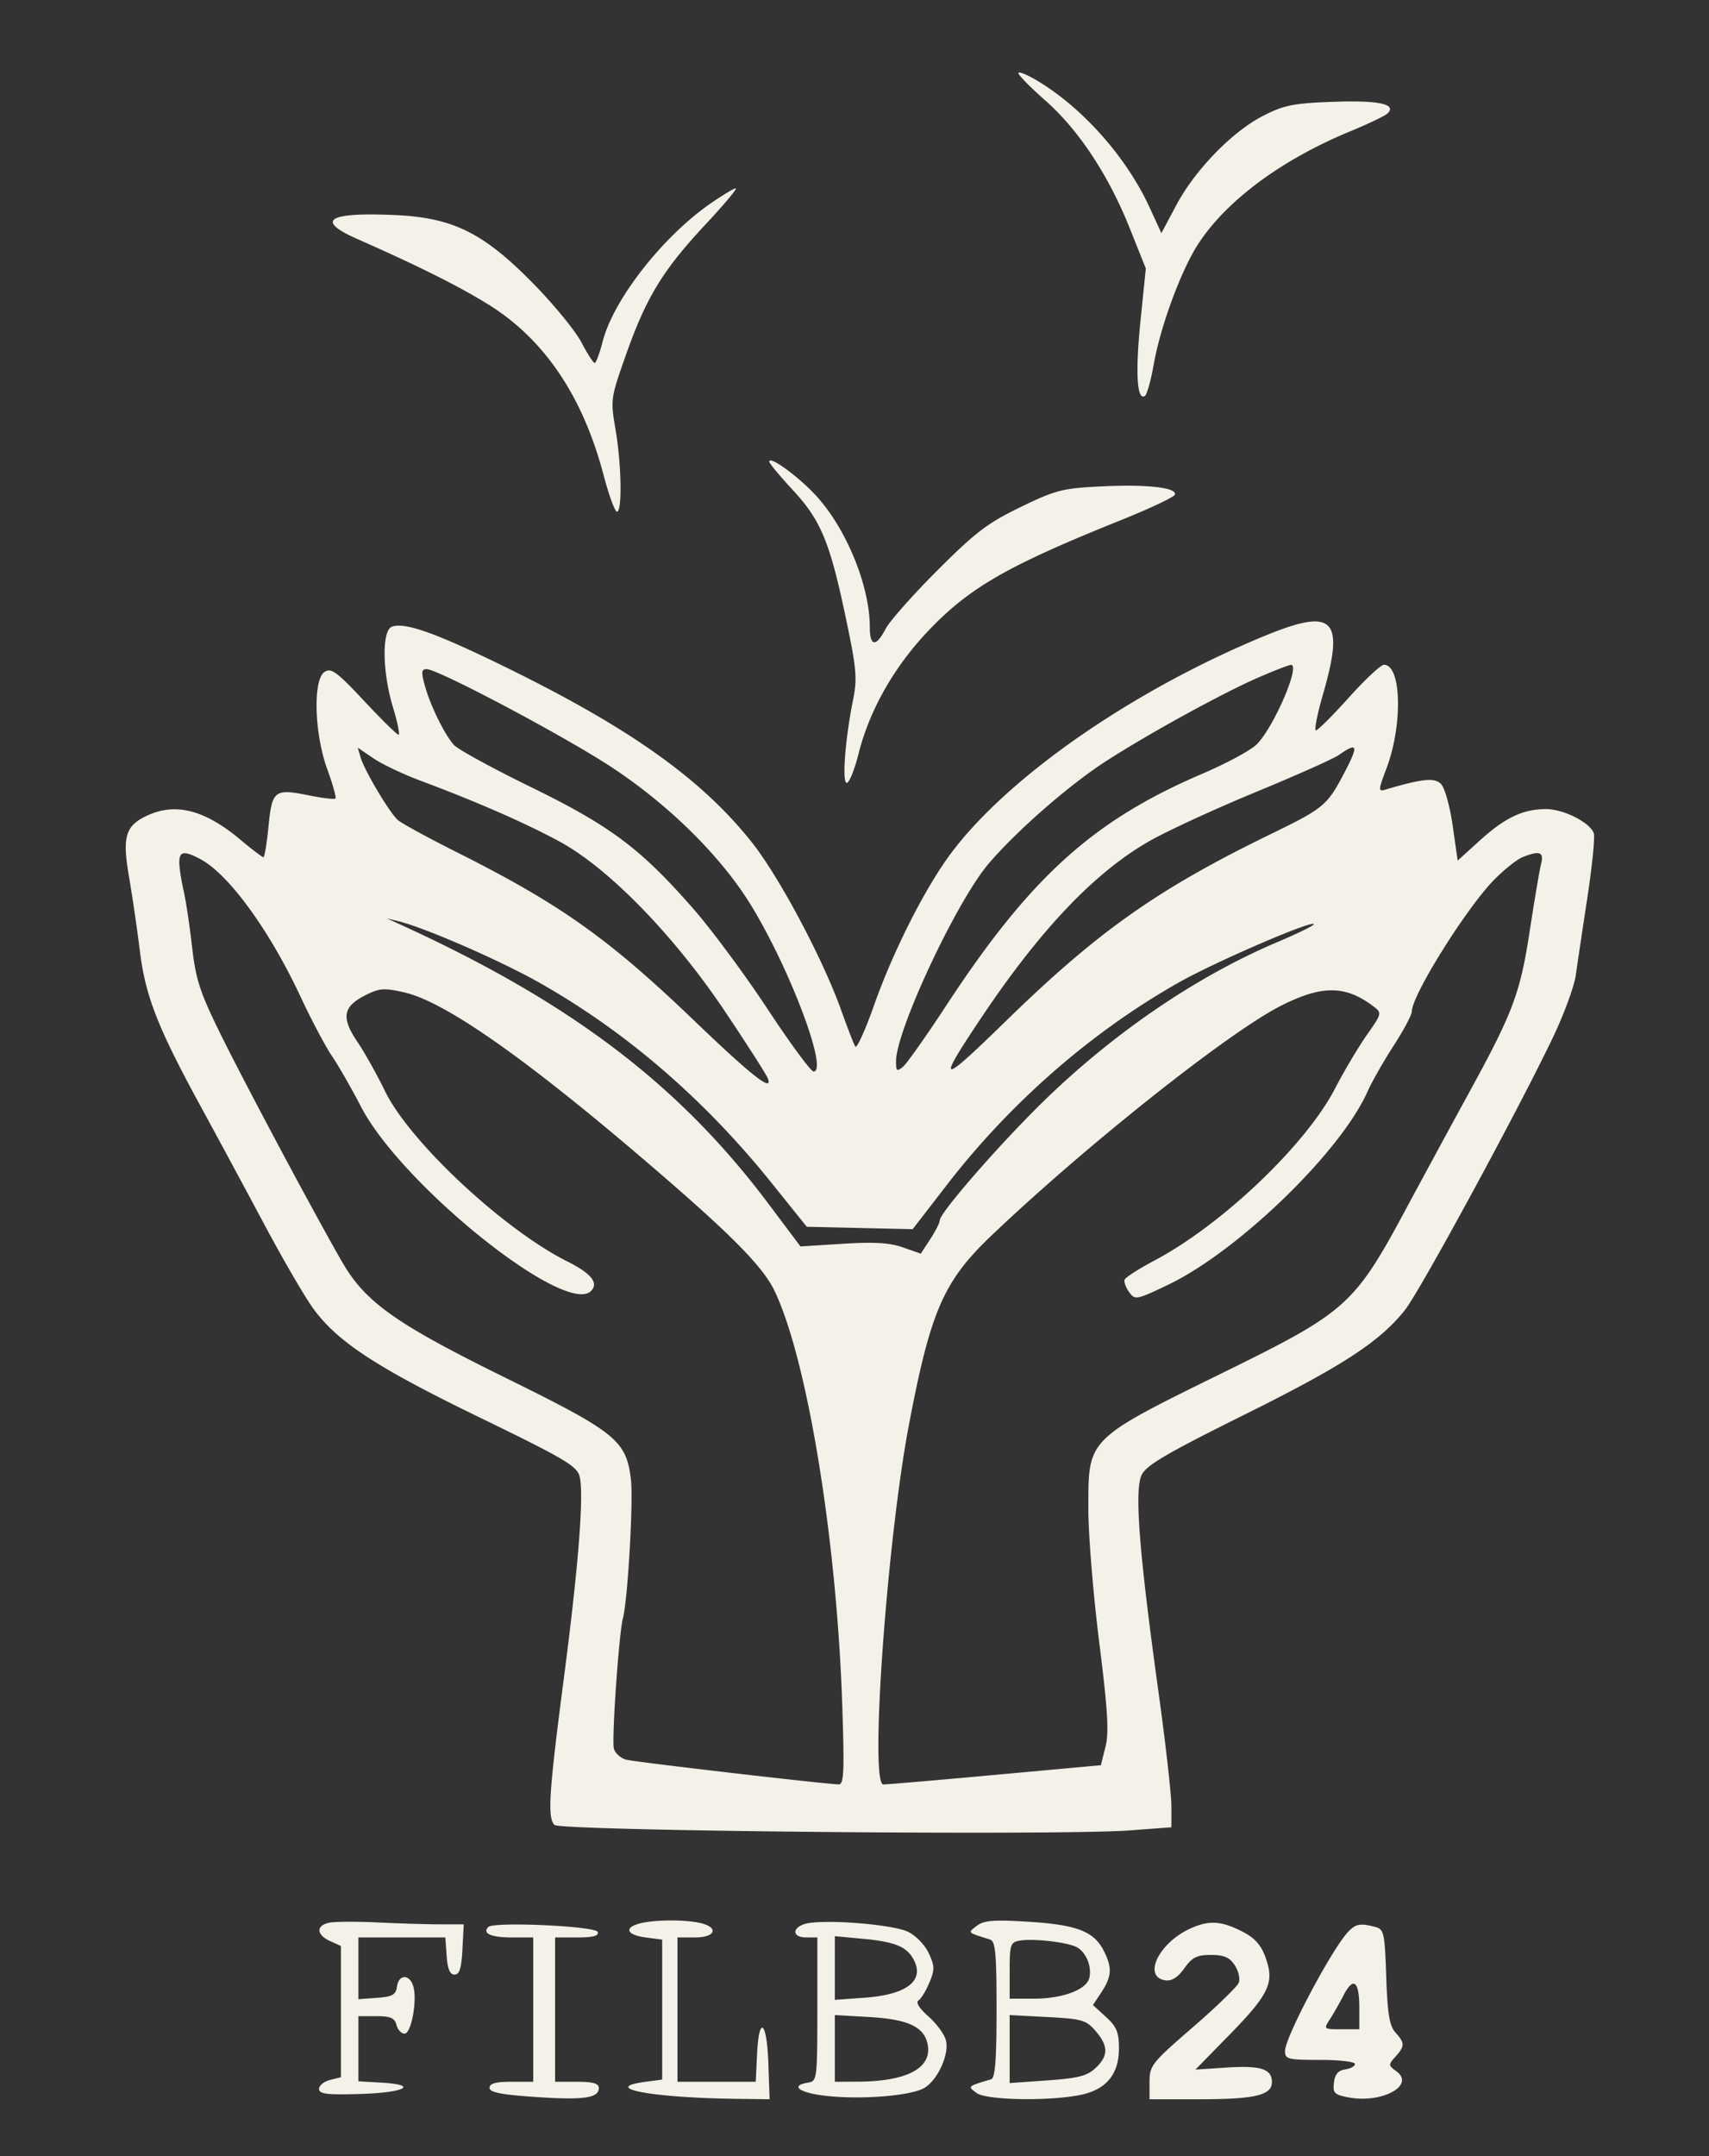 <?xml version="1.0" encoding="UTF-8" standalone="no"?><svg xmlns="http://www.w3.org/2000/svg" xmlns:xlink="http://www.w3.org/1999/xlink" fill="#f4f1e8" height="493" viewBox="0 0 391 493" width="391"><rect x="0" y="0" width="391" height="493" fill="#333333" stroke="none"/><path d="M233 16.721c0 .459 2.762 3.265 6.138 6.237 7.608 6.697 14.443 17.022 19.298 29.15l3.712 9.276-1.228 12.127c-1.185 11.7-.804 18.153 1.006 17.035.477-.295 1.384-3.508 2.017-7.139 1.492-8.57 6.199-21.395 10.061-27.413 6.439-10.035 19.144-19.474 34.99-25.997 4.121-1.697 7.943-3.534 8.491-4.082 2.122-2.122-2.119-3.016-12.485-2.635-9.088.334-11.238.763-15.989 3.191-7.083 3.62-15.607 12.384-19.904 20.464l-3.393 6.381-2.713-5.908c-5.258-11.447-15.342-22.8-25.751-28.993-2.338-1.391-4.25-2.153-4.25-1.694m-70.419 29.792c-11.002 7.61-22.242 21.984-24.704 31.59-.69 2.693-1.508 4.897-1.818 4.897-.309 0-1.683-2.138-3.052-4.75s-6.338-8.668-11.042-13.456c-11.39-11.595-18.377-15.041-31.678-15.625-15.318-.672-18.235 1.2-8.537 5.479 14.106 6.223 23.275 10.806 30.047 15.016 12.746 7.924 21.529 20.924 26.276 38.893 1.226 4.644 2.612 8.443 3.078 8.443 1.233 0 1.04-10.849-.334-18.863-1.161-6.772-1.116-7.09 2.43-17.104 4.627-13.07 8.397-19.243 18.093-29.633 4.312-4.62 7.462-8.375 7-8.345s-3.054 1.587-5.759 3.458M176 105.56c0 .37 2.437 3.305 5.415 6.522 6.439 6.954 8.464 11.871 12.178 29.566 2.365 11.271 2.56 13.529 1.585 18.352-1.82 9.003-2.576 19-1.438 19 .559 0 1.779-3.033 2.71-6.74 2.475-9.855 8.089-19.748 15.843-27.922 9.452-9.964 18.084-14.929 44.189-25.415 6.59-2.647 12.131-5.262 12.314-5.811.541-1.624-6.314-2.403-16.738-1.901-8.961.432-10.469.816-18.573 4.739-7.522 3.641-10.326 5.775-19.038 14.486-5.619 5.619-10.955 11.645-11.857 13.39-2.167 4.191-3.59 4.02-3.59-.432 0-9.522-5.478-22.792-12.5-30.277-4.128-4.401-10.5-8.987-10.5-7.557m113.247 39.876c-29.97 12.346-58.405 32.026-71.564 49.533-5.951 7.917-13.312 22.421-17.722 34.924-2.016 5.716-3.944 9.944-4.283 9.396-.338-.549-1.806-4.325-3.261-8.393-4.205-11.758-14.17-30.454-20.43-38.331-11.255-14.164-27.233-25.636-54.487-39.12-17.214-8.517-24.842-11.295-27.846-10.143-2.323.892-2.188 10.392.262 18.448 1.045 3.438 1.613 6.25 1.261 6.25s-3.901-3.487-7.887-7.75c-6.208-6.64-7.5-7.589-9.018-6.625-2.712 1.722-2.377 14.079.603 22.252 1.261 3.459 2.105 6.476 1.876 6.706-.23.229-2.944-.09-6.031-.71-7.935-1.594-8.469-1.187-9.283 7.07-.383 3.881-.912 7.057-1.177 7.057-.266 0-2.637-1.804-5.271-4.009-8.193-6.86-14.885-8.558-21.449-5.443-4.89 2.321-5.596 4.8-4.001 14.054.749 4.344 1.856 11.912 2.46 16.819 1.278 10.371 4.085 17.54 13.93 35.579a4034 4034 0 0 1 14.562 27c4.256 7.975 9.285 16.617 11.175 19.204 5.57 7.624 14.445 13.43 38.05 24.89 19.389 9.414 22.302 11.13 22.893 13.486 1.026 4.084-.243 20.376-3.577 45.92-3.46 26.523-3.818 32.114-2.163 33.769 1.384 1.384 115.458 2.469 131.686 1.252l9.445-.708v-4.858c0-2.673-1.36-14.651-3.023-26.619-4.349-31.308-5.453-45.564-3.797-49.054 1.064-2.243 5.613-4.914 23.474-13.782 22.535-11.189 30.961-16.675 36.77-23.94 3.429-4.288 26.474-46.744 34.022-62.678 2.449-5.171 4.734-11.422 5.077-13.892s1.536-10.46 2.651-17.757 1.772-13.932 1.46-14.744c-.953-2.483-6.919-5.481-10.916-5.485-5.274-.005-9.401 1.957-15.218 7.236l-5 4.537-1.144-7.997c-.638-4.457-1.821-8.674-2.674-9.526-1.499-1.499-4.311-1.207-12.852 1.333-1.496.445-1.461-.053.344-4.795 3.799-9.986 3.486-23.792-.541-23.792-.712 0-4.328 3.375-8.035 7.5s-7.09 7.5-7.518 7.5c-.429 0 .278-3.651 1.57-8.113 5.081-17.542 2.592-20.039-13.403-13.451M288 154.867c-8.144 3.525-25.134 12.844-34.967 19.181-8.413 5.422-20.465 15.943-26.864 23.452-7.341 8.615-21.169 38.128-21.169 45.182 0 2.225.209 2.39 1.585 1.248.871-.723 5.286-6.966 9.812-13.873 19.317-29.483 33.638-42.446 58.725-53.158 5.477-2.339 11.059-5.353 12.403-6.697 3.904-3.904 10.085-18.246 7.833-18.175-.472.015-3.783 1.293-7.358 2.84M97.193 156.75c1.245 4.529 4.451 11.081 6.637 13.565.879.998 8.814 5.34 17.634 9.649 18.191 8.886 25.102 14.057 37.1 27.757 4.229 4.828 11.912 15.191 17.073 23.029S185.523 245 186.138 245c3.442 0-5.44-23.561-14.351-38.072-6.802-11.076-18.625-22.777-31.787-31.458-10.702-7.058-39.78-22.47-42.396-22.47-1.184 0-1.258.673-.411 3.75m-14.672 16.48c.874 2.969 6.56 12.531 8.479 14.258.825.742 6.9 4.059 13.5 7.37 23.716 11.899 34.742 19.723 54.468 38.649 13.017 12.489 17.962 16.36 16.7 13.071-.349-.91-4.775-7.825-9.834-15.366-11.69-17.422-26.585-32.699-37.834-38.803-7.727-4.192-19.09-9.161-31.725-13.871-3.974-1.482-8.845-3.793-10.824-5.136l-3.598-2.442zm223.766-.58c-1.217.849-9.738 4.648-18.935 8.441-9.198 3.792-20.107 8.811-24.242 11.152-12.6 7.133-25.142 20.306-38.805 40.757-10.145 15.185-9.343 15.252 5.812.482 21.118-20.581 34.724-30.175 60.715-42.813 12.027-5.849 12.819-6.507 16.692-13.886 3.374-6.427 3.145-7.192-1.237-4.133m-265.263 24.6c.014 1.238.452 4.098.974 6.358.521 2.259 1.396 8.05 1.944 12.87.854 7.513 1.776 10.348 6.477 19.892 5.554 11.279 21.499 41.149 27.827 52.13 5.327 9.243 12.207 14.126 37.353 26.509 25.429 12.523 27.699 14.363 28.751 23.312.578 4.915-.733 27.595-1.83 31.679-.923 3.434-2.624 28.097-2.06 29.873.336 1.06 1.608 2.178 2.826 2.484 2.235.561 46.015 5.642 48.618 5.643 1.176 0 1.304-2.958.79-18.25-1.272-37.785-7.949-78.673-15.426-94.465-2.732-5.77-10.165-13.24-30.192-30.341-27.417-23.412-45.494-35.999-54.638-38.045-4.706-1.053-5.686-.967-9.106.802-4.887 2.529-5.263 5.072-1.556 10.523 1.6 2.352 4.442 7.426 6.315 11.276 5.63 11.571 27.127 31.637 41.706 38.931 5.483 2.743 7.237 4.935 5.41 6.762-5.82 5.82-43.367-24.276-52.64-42.193-2.135-4.125-5.105-9.3-6.6-11.5s-4.738-8.322-7.206-13.604c-7.125-15.248-16.484-28.078-22.961-31.478-3.744-1.965-4.804-1.781-4.776.832m307.277-1.238c-1.209.487-4.051 2.738-6.314 5.001C335.68 207.32 323 227.55 323 231.305c0 .762-1.87 4.267-4.154 7.79-2.285 3.523-4.983 8.265-5.996 10.539-6.154 13.82-29.68 36.555-45.735 44.2-7.12 3.39-7.435 3.449-8.764 1.632-.758-1.037-1.234-2.318-1.057-2.848.176-.529 3.22-2.492 6.763-4.362 15.443-8.15 34.665-26.426 41.367-39.33 2.121-4.084 5.424-9.642 7.339-12.349 3.342-4.725 3.407-4.982 1.61-6.357-6.493-4.968-11.848-5.031-21.311-.248-11.964 6.047-44.653 31.983-66.268 52.577-10.899 10.385-13.871 17.179-18.79 42.951-5.076 26.592-9.08 82.479-5.912 82.517.774.009 12.289-.977 25.588-2.192l24.179-2.208 1.055-4.188c.835-3.316.537-8.304-1.43-23.956-1.366-10.873-2.482-24.539-2.48-30.371.006-16.439-.68-15.757 31.996-31.825 26.862-13.21 28.981-15.114 40.367-36.277a4772 4772 0 0 1 14.611-26.936c10.167-18.537 11.815-22.909 13.994-37.122 1.085-7.081 2.259-14.015 2.609-15.408.69-2.751-.328-3.113-4.28-1.522M91 211.126c39.342 17.884 64.231 36.7 84.82 64.124l7.321 9.751 9.679-.61c7.155-.45 10.744-.235 13.76.824l4.08 1.434 2.17-3.311c1.193-1.82 2.17-3.749 2.17-4.286 0-1.796 14.593-18.445 24.602-28.069 16.003-15.388 34.56-27.92 52.737-35.614 4.778-2.023 8.501-3.862 8.274-4.089-.766-.766-22.563 8.652-30.865 13.338-19.92 11.241-38.51 27.434-52.995 46.162l-7.952 10.28-12.111-.28-12.111-.28-8.005-9.966c-15.404-19.177-33.338-34.637-53.194-45.856-9.053-5.115-26.307-12.621-32.38-14.086l-2.5-.603zM75.25 439.64c-2.985.662-2.859 2.761.25 4.178l2.5 1.139v30.005l-2.5.627c-1.375.345-2.5 1.27-2.5 2.056 0 1.157 1.803 1.373 9.505 1.141 10.188-.307 13.452-2.087 4.745-2.588l-5.25-.303V461h4.094c3.252 0 4.201.411 4.616 2 .288 1.1 1.118 2 1.845 2 1.56 0 2.969-7.774 1.976-10.901-.883-2.784-3.309-2.685-3.711.151-.266 1.87-1.037 2.302-4.57 2.557l-4.25.308V443h19.885l.308 4.25c.215 2.974.757 4.25 1.807 4.25 1.125 0 1.575-1.439 1.8-5.75l.3-5.75h-5.396c-2.968 0-9.403-.193-14.3-.43-4.897-.236-9.917-.205-11.154.07m70.941.21c-3.497.985-2.72 2.589 1.526 3.15l3.783.5v32l-3.783.5c-10.571 1.397 1.341 3.656 20.573 3.901l7.791.099-.291-8.25c-.341-9.701-2.154-11.102-2.588-2l-.297 6.25H155v-33h4c4.9 0 5.534-2.443.875-3.375-3.821-.764-10.566-.654-13.684.225m39.059-.167c-3.899.532-4.529 3.317-.75 3.317h2.5v16.43c0 15.766-.083 16.444-2.04 16.75-4.366.684-2.148 2.355 4.04 3.043 8.278.922 19.804-.049 22.638-1.906 3.037-1.99 5.562-7.672 4.785-10.768-.349-1.39-2.153-3.861-4.01-5.491-2.062-1.811-2.954-3.224-2.292-3.633.596-.368 1.725-2.206 2.51-4.085 1.259-3.013 1.238-3.813-.179-6.8-.909-1.915-2.985-4.027-4.779-4.861-3.33-1.549-16.87-2.754-22.423-1.996m38.25.648c-2.158 1.647-2.322 1.475 3 3.138 1.249.39 1.5 3.072 1.5 16.031 0 11.585-.32 15.658-1.25 15.935-5.454 1.626-5.413 1.588-3.309 3.136 2.21 1.627 16.115 1.91 23.53.479 6.05-1.167 9.029-4.685 9.029-10.662 0-3.715-.518-4.974-2.971-7.214l-2.971-2.714 1.964-2.98c2.366-3.589 2.465-5.637.461-9.513-2.264-4.379-6.185-5.876-17.165-6.556-7.945-.491-10.199-.316-11.818.92m48.921.589c-7.278 3.263-11.101 11.127-5.779 11.885 1.457.208 2.839-.672 4.319-2.75 1.79-2.515 2.866-3.055 6.084-3.055 3.004 0 4.267.546 5.455 2.359.85 1.298 1.265 3.09.922 3.983s-5.078 5.481-10.522 10.196c-9.412 8.149-9.9 8.767-9.9 12.517V480h11.435c12.674 0 16.565-.922 16.565-3.926 0-3.013-2.563-3.834-10.372-3.322l-7.128.467 7.697-7.86c8.596-8.776 10.148-11.669 8.795-16.388-1.116-3.889-2.578-5.717-5.919-7.397-4.725-2.375-7.468-2.529-11.652-.654m-160.698-.31c-1.455 1.455.632 2.39 5.336 2.39H122v33h-5c-3.586 0-5 .391-5 1.381 0 1.04 2.569 1.555 10.425 2.091 11.093.756 14.575.269 14.575-2.039 0-1.053-1.327-1.433-5-1.433h-5v-33h5.083c3.622 0 4.964-.36 4.669-1.25-.448-1.349-23.759-2.41-25.029-1.14m196.854.956C304.972 445.171 294 465.795 294 468.967c0 1.875.623 2.033 8 2.033 4.4 0 8 .419 8 .93s-1.012 1.075-2.25 1.25c-1.597.227-2.34 1.101-2.561 3.013-.277 2.397.097 2.77 3.401 3.39 7.595 1.425 15.267-2.774 10.901-5.966-1.87-1.367-1.881-1.528-.228-3.355 2.17-2.398 2.17-3.126 0-5.524-1.366-1.509-1.817-4.235-2.108-12.74-.344-10.06-.521-10.861-2.513-11.396-3.324-.892-4.376-.725-6.065.964M191 449.99v7.279l6.774-.485c9.709-.695 13.842-3.897 11.258-8.723-1.583-2.96-4.273-4.065-11.538-4.744l-6.494-.606zm42.25-6.256c-2.058.371-2.25.954-2.25 6.836V457h5.532c6.521 0 11.977-2.013 12.673-4.675.677-2.59-.711-5.998-2.899-7.121-2.225-1.142-10.012-2.019-13.056-1.47m74.144 12.483c-.93 1.806-2.351 4.295-3.157 5.533-1.439 2.206-1.387 2.25 2.648 2.25H311v-4.941c0-6.092-1.374-7.175-3.606-2.842M191 468.372V476l5.25-.024c11.266-.051 17.021-3.106 15.992-8.488-.772-4.04-4.445-5.773-13.326-6.287l-7.916-.458zm40 .151v7.774l8.645-.61c7.023-.496 9.086-1.025 11-2.823 2.974-2.795 2.977-5.029.009-8.479-2.143-2.492-3.091-2.766-11-3.182l-8.654-.454z" fill-rule="evenodd"/></svg>
